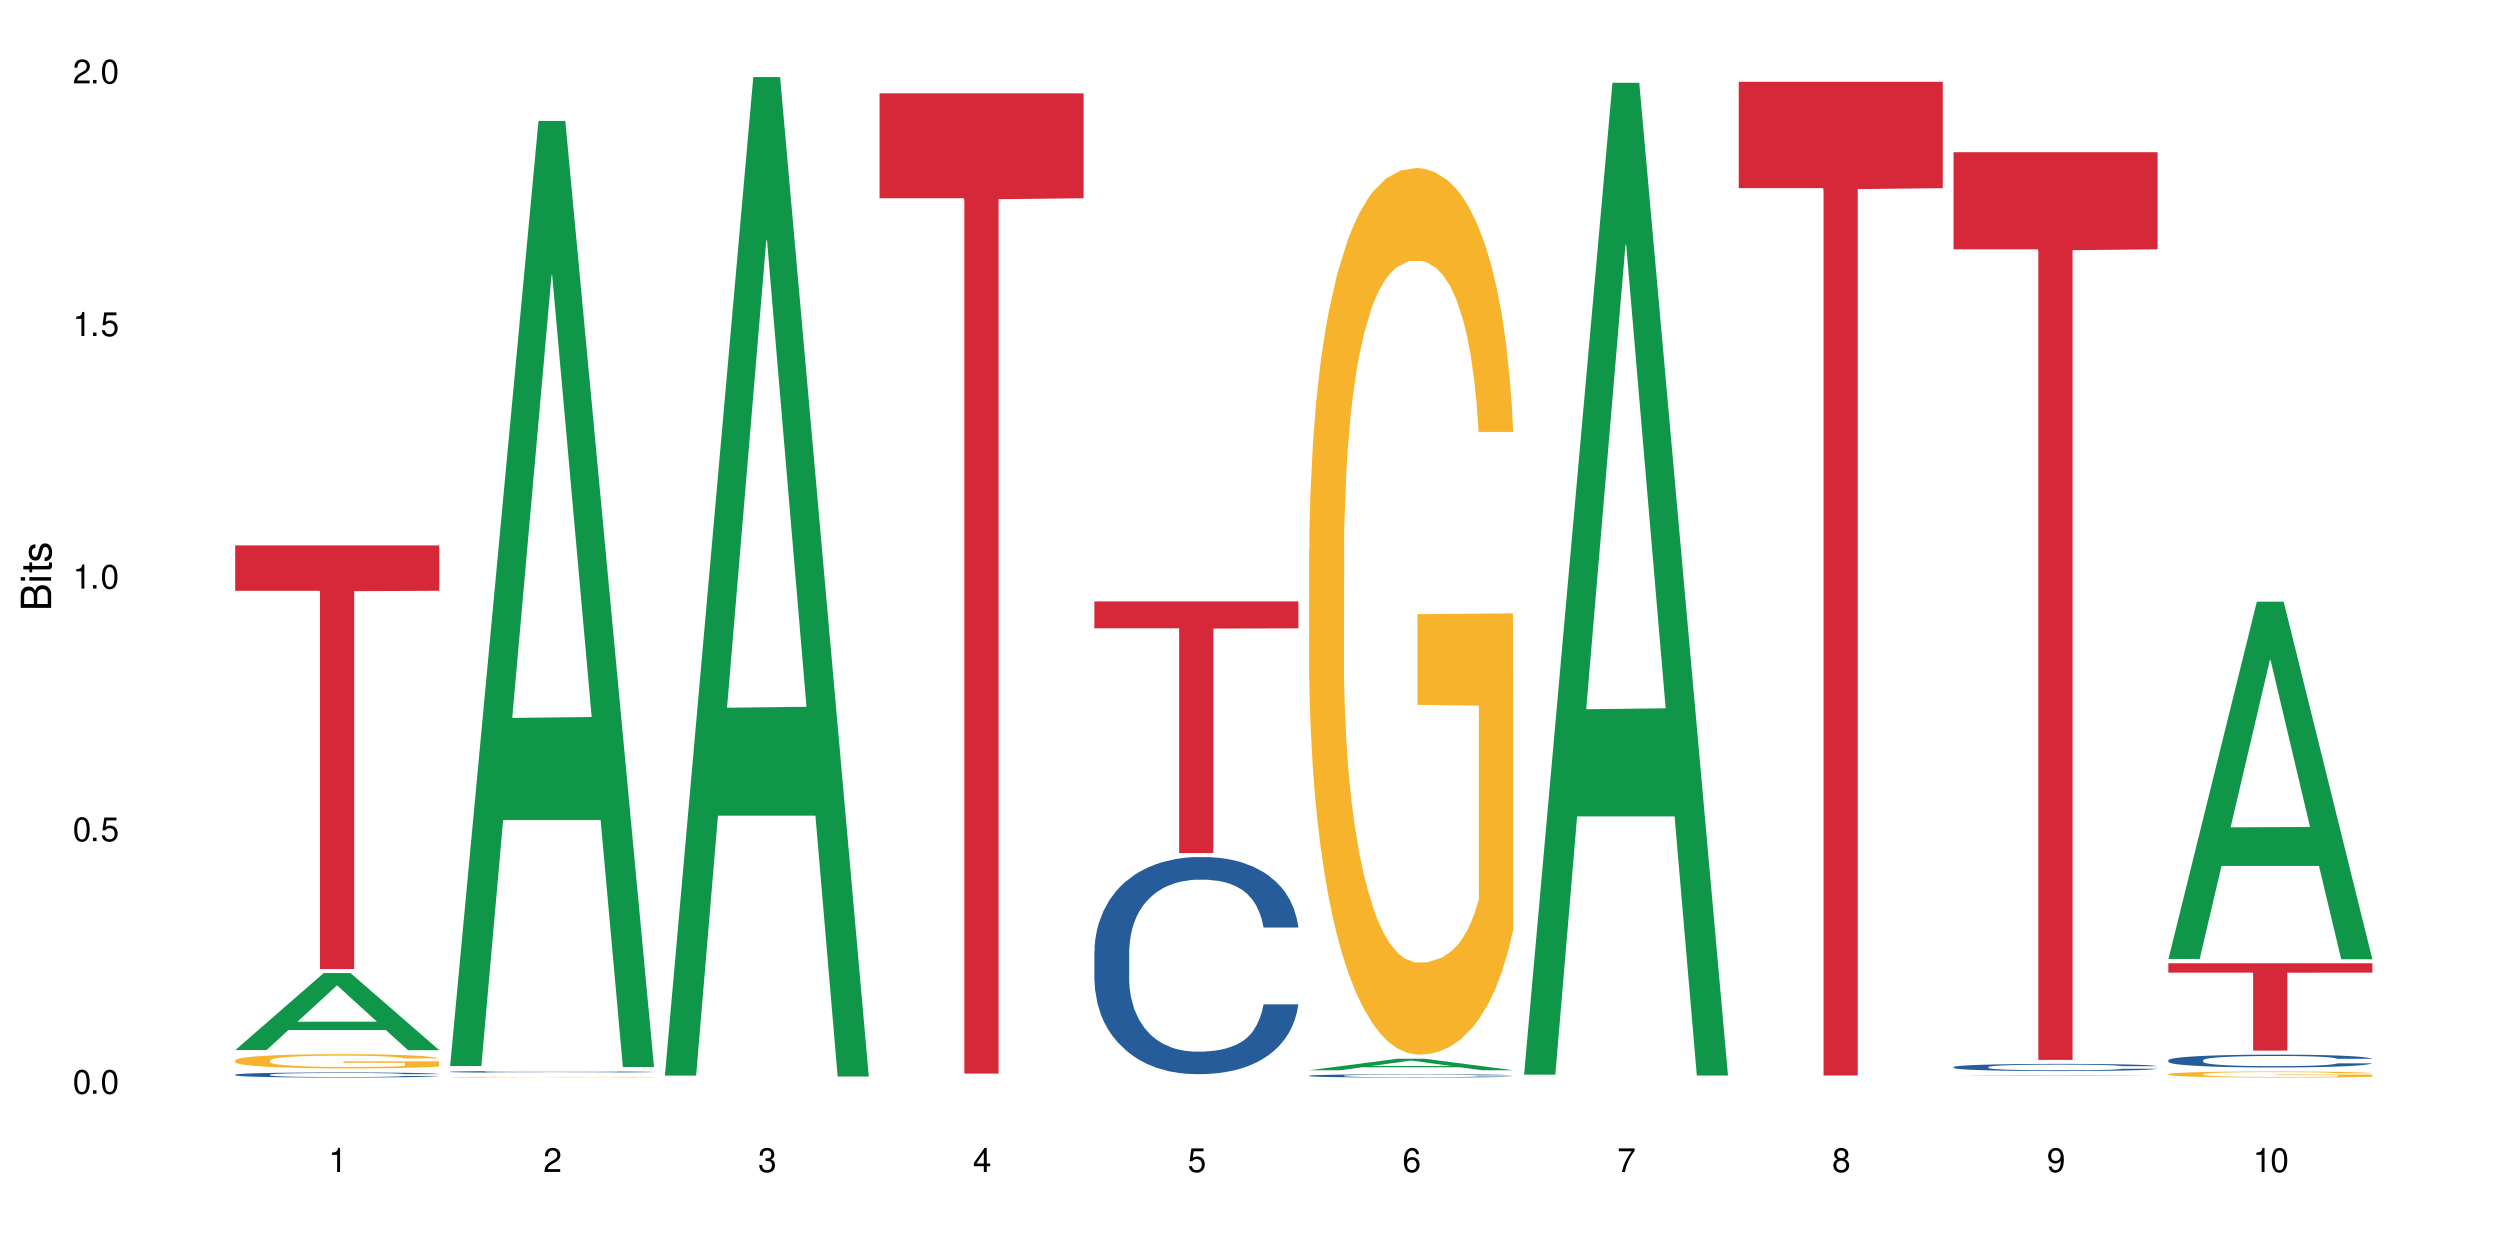 <?xml version="1.0" encoding="UTF-8"?>
<svg xmlns="http://www.w3.org/2000/svg" xmlns:xlink="http://www.w3.org/1999/xlink" width="720" height="360" viewBox="0 0 720 360">
<defs>
<g>
<g id="glyph-0-0">
</g>
<g id="glyph-0-1">
<path d="M 2.641 -6.938 C 2 -6.938 1.422 -6.656 1.078 -6.172 C 0.641 -5.562 0.406 -4.641 0.406 -3.359 C 0.406 -1.016 1.188 0.219 2.641 0.219 C 4.078 0.219 4.859 -1.016 4.859 -3.297 C 4.859 -4.641 4.656 -5.547 4.203 -6.172 C 3.844 -6.656 3.281 -6.938 2.641 -6.938 Z M 2.641 -6.188 C 3.547 -6.188 4 -5.25 4 -3.375 C 4 -1.406 3.562 -0.484 2.625 -0.484 C 1.734 -0.484 1.281 -1.438 1.281 -3.344 C 1.281 -5.25 1.734 -6.188 2.641 -6.188 Z M 2.641 -6.188 "/>
</g>
<g id="glyph-0-2">
<path d="M 1.828 -1 L 0.828 -1 L 0.828 0 L 1.828 0 Z M 1.828 -1 "/>
</g>
<g id="glyph-0-3">
<path d="M 4.562 -6.797 L 1.062 -6.797 L 0.547 -3.094 L 1.328 -3.094 C 1.719 -3.562 2.047 -3.734 2.578 -3.734 C 3.484 -3.734 4.062 -3.109 4.062 -2.094 C 4.062 -1.125 3.484 -0.531 2.578 -0.531 C 1.828 -0.531 1.375 -0.906 1.188 -1.672 L 0.328 -1.672 C 0.453 -1.109 0.547 -0.844 0.75 -0.594 C 1.125 -0.078 1.828 0.219 2.594 0.219 C 3.969 0.219 4.922 -0.781 4.922 -2.219 C 4.922 -3.562 4.031 -4.484 2.719 -4.484 C 2.25 -4.484 1.859 -4.359 1.469 -4.062 L 1.734 -5.969 L 4.562 -5.969 Z M 4.562 -6.797 "/>
</g>
<g id="glyph-0-4">
<path d="M 2.484 -4.938 L 2.484 0 L 3.328 0 L 3.328 -6.938 L 2.766 -6.938 C 2.469 -5.875 2.281 -5.734 0.984 -5.562 L 0.984 -4.938 Z M 2.484 -4.938 "/>
</g>
<g id="glyph-0-5">
<path d="M 4.859 -0.828 L 1.281 -0.828 C 1.359 -1.406 1.672 -1.781 2.5 -2.281 L 3.469 -2.828 C 4.406 -3.344 4.906 -4.062 4.906 -4.906 C 4.906 -5.484 4.672 -6.031 4.266 -6.406 C 3.859 -6.766 3.375 -6.938 2.719 -6.938 C 1.859 -6.938 1.219 -6.625 0.844 -6.031 C 0.609 -5.672 0.5 -5.234 0.484 -4.531 L 1.328 -4.531 C 1.359 -5.016 1.406 -5.281 1.531 -5.516 C 1.75 -5.938 2.188 -6.203 2.703 -6.203 C 3.469 -6.203 4.031 -5.641 4.031 -4.891 C 4.031 -4.344 3.719 -3.859 3.125 -3.516 L 2.234 -3 C 0.812 -2.172 0.406 -1.531 0.328 -0.016 L 4.859 -0.016 Z M 4.859 -0.828 "/>
</g>
<g id="glyph-0-6">
<path d="M 2.125 -3.188 L 2.578 -3.188 C 3.5 -3.188 3.984 -2.766 3.984 -1.922 C 3.984 -1.062 3.469 -0.531 2.594 -0.531 C 1.656 -0.531 1.203 -1 1.156 -2.016 L 0.312 -2.016 C 0.344 -1.453 0.438 -1.094 0.609 -0.781 C 0.953 -0.109 1.625 0.219 2.547 0.219 C 3.953 0.219 4.859 -0.625 4.859 -1.938 C 4.859 -2.828 4.516 -3.297 3.703 -3.594 C 4.344 -3.844 4.656 -4.328 4.656 -5.031 C 4.656 -6.219 3.875 -6.938 2.578 -6.938 C 1.203 -6.938 0.484 -6.172 0.453 -4.703 L 1.297 -4.703 C 1.312 -5.125 1.344 -5.359 1.453 -5.578 C 1.641 -5.969 2.062 -6.203 2.594 -6.203 C 3.344 -6.203 3.797 -5.75 3.797 -5 C 3.797 -4.516 3.609 -4.219 3.25 -4.047 C 3.016 -3.953 2.703 -3.922 2.125 -3.906 Z M 2.125 -3.188 "/>
</g>
<g id="glyph-0-7">
<path d="M 3.141 -1.672 L 3.141 0 L 3.984 0 L 3.984 -1.672 L 4.984 -1.672 L 4.984 -2.438 L 3.984 -2.438 L 3.984 -6.938 L 3.359 -6.938 L 0.266 -2.578 L 0.266 -1.672 Z M 3.141 -2.438 L 1 -2.438 L 3.141 -5.5 Z M 3.141 -2.438 "/>
</g>
<g id="glyph-0-8">
<path d="M 4.781 -5.125 C 4.609 -6.266 3.891 -6.938 2.844 -6.938 C 2.094 -6.938 1.422 -6.578 1.031 -5.953 C 0.594 -5.266 0.406 -4.422 0.406 -3.172 C 0.406 -2 0.578 -1.25 0.984 -0.641 C 1.359 -0.078 1.953 0.219 2.703 0.219 C 3.984 0.219 4.922 -0.75 4.922 -2.094 C 4.922 -3.375 4.062 -4.281 2.844 -4.281 C 2.172 -4.281 1.641 -4.031 1.281 -3.516 C 1.281 -5.234 1.828 -6.188 2.797 -6.188 C 3.391 -6.188 3.797 -5.797 3.938 -5.125 Z M 2.734 -3.531 C 3.547 -3.531 4.062 -2.953 4.062 -2.031 C 4.062 -1.156 3.484 -0.531 2.703 -0.531 C 1.922 -0.531 1.328 -1.188 1.328 -2.078 C 1.328 -2.938 1.906 -3.531 2.734 -3.531 Z M 2.734 -3.531 "/>
</g>
<g id="glyph-0-9">
<path d="M 4.984 -6.797 L 0.438 -6.797 L 0.438 -5.969 L 4.109 -5.969 C 2.5 -3.656 1.828 -2.234 1.328 0 L 2.219 0 C 2.594 -2.172 3.453 -4.047 4.984 -6.094 Z M 4.984 -6.797 "/>
</g>
<g id="glyph-0-10">
<path d="M 3.75 -3.656 C 4.469 -4.094 4.688 -4.438 4.688 -5.078 C 4.688 -6.172 3.844 -6.938 2.641 -6.938 C 1.438 -6.938 0.594 -6.172 0.594 -5.094 C 0.594 -4.438 0.812 -4.094 1.516 -3.656 C 0.734 -3.266 0.359 -2.703 0.359 -1.922 C 0.359 -0.656 1.281 0.219 2.641 0.219 C 3.984 0.219 4.922 -0.656 4.922 -1.922 C 4.922 -2.703 4.531 -3.266 3.75 -3.656 Z M 2.641 -6.188 C 3.359 -6.188 3.812 -5.75 3.812 -5.062 C 3.812 -4.406 3.344 -3.984 2.641 -3.984 C 1.922 -3.984 1.453 -4.406 1.453 -5.078 C 1.453 -5.75 1.922 -6.188 2.641 -6.188 Z M 2.641 -3.266 C 3.484 -3.266 4.062 -2.719 4.062 -1.906 C 4.062 -1.078 3.484 -0.531 2.625 -0.531 C 1.797 -0.531 1.219 -1.094 1.219 -1.906 C 1.219 -2.719 1.781 -3.266 2.641 -3.266 Z M 2.641 -3.266 "/>
</g>
<g id="glyph-0-11">
<path d="M 0.516 -1.578 C 0.672 -0.453 1.406 0.219 2.438 0.219 C 3.188 0.219 3.859 -0.141 4.266 -0.766 C 4.688 -1.453 4.891 -2.297 4.891 -3.547 C 4.891 -4.719 4.703 -5.453 4.312 -6.078 C 3.938 -6.641 3.344 -6.938 2.594 -6.938 C 1.297 -6.938 0.359 -5.969 0.359 -4.625 C 0.359 -3.344 1.234 -2.453 2.453 -2.453 C 3.094 -2.453 3.578 -2.672 4.016 -3.203 C 4 -1.484 3.469 -0.531 2.5 -0.531 C 1.906 -0.531 1.484 -0.906 1.359 -1.578 Z M 2.578 -6.203 C 3.375 -6.203 3.969 -5.531 3.969 -4.641 C 3.969 -3.797 3.391 -3.188 2.547 -3.188 C 1.734 -3.188 1.234 -3.766 1.234 -4.688 C 1.234 -5.562 1.797 -6.203 2.578 -6.203 Z M 2.578 -6.203 "/>
</g>
<g id="glyph-1-0">
</g>
<g id="glyph-1-1">
<path d="M 0 -0.953 L 0 -4.891 C 0 -5.719 -0.234 -6.344 -0.734 -6.797 C -1.188 -7.234 -1.812 -7.469 -2.5 -7.469 C -3.547 -7.469 -4.188 -7 -4.625 -5.875 C -4.984 -6.688 -5.625 -7.094 -6.531 -7.094 C -7.172 -7.094 -7.734 -6.859 -8.141 -6.391 C -8.562 -5.922 -8.75 -5.344 -8.75 -4.5 L -8.75 -0.953 Z M -4.984 -2.062 L -7.766 -2.062 L -7.766 -4.219 C -7.766 -4.844 -7.688 -5.203 -7.453 -5.5 C -7.219 -5.812 -6.859 -5.969 -6.375 -5.969 C -5.891 -5.969 -5.531 -5.812 -5.297 -5.5 C -5.062 -5.203 -4.984 -4.844 -4.984 -4.219 Z M -0.984 -2.062 L -4 -2.062 L -4 -4.781 C -4 -5.766 -3.438 -6.359 -2.484 -6.359 C -1.547 -6.359 -0.984 -5.766 -0.984 -4.781 Z M -0.984 -2.062 "/>
</g>
<g id="glyph-1-2">
<path d="M -6.281 -1.797 L -6.281 -0.797 L 0 -0.797 L 0 -1.797 Z M -8.75 -1.797 L -8.75 -0.797 L -7.484 -0.797 L -7.484 -1.797 Z M -8.75 -1.797 "/>
</g>
<g id="glyph-1-3">
<path d="M -6.281 -3.047 L -6.281 -2.016 L -8.016 -2.016 L -8.016 -1.016 L -6.281 -1.016 L -6.281 -0.172 L -5.469 -0.172 L -5.469 -1.016 L -0.719 -1.016 C -0.078 -1.016 0.281 -1.453 0.281 -2.234 C 0.281 -2.5 0.25 -2.719 0.188 -3.047 L -0.641 -3.047 C -0.609 -2.906 -0.594 -2.766 -0.594 -2.562 C -0.594 -2.141 -0.719 -2.016 -1.156 -2.016 L -5.469 -2.016 L -5.469 -3.047 Z M -6.281 -3.047 "/>
</g>
<g id="glyph-1-4">
<path d="M -4.531 -5.25 C -5.766 -5.25 -6.469 -4.422 -6.469 -2.969 C -6.469 -1.516 -5.719 -0.562 -4.547 -0.562 C -3.562 -0.562 -3.094 -1.062 -2.734 -2.562 L -2.516 -3.484 C -2.344 -4.188 -2.094 -4.469 -1.641 -4.469 C -1.047 -4.469 -0.641 -3.875 -0.641 -3 C -0.641 -2.453 -0.797 -2 -1.062 -1.75 C -1.25 -1.594 -1.422 -1.531 -1.875 -1.469 L -1.875 -0.406 C -0.422 -0.453 0.281 -1.266 0.281 -2.922 C 0.281 -4.5 -0.5 -5.516 -1.719 -5.516 C -2.656 -5.516 -3.172 -4.984 -3.469 -3.734 L -3.703 -2.766 C -3.891 -1.953 -4.156 -1.609 -4.594 -1.609 C -5.188 -1.609 -5.547 -2.125 -5.547 -2.938 C -5.547 -3.75 -5.203 -4.172 -4.531 -4.203 Z M -4.531 -5.25 "/>
</g>
</g>
</defs>
<rect x="-72" y="-36" width="864" height="432" fill="rgb(100%, 100%, 100%)" fill-opacity="1"/>
<path fill-rule="nonzero" fill="rgb(6.275%, 58.824%, 28.235%)" fill-opacity="1" d="M 67.73 302.426 L 67.793 302.406 L 93.223 280.242 L 100.945 280.242 L 126.5 302.449 L 117.52 302.449 L 111.117 296.652 L 83.051 296.652 L 76.773 302.426 L 67.73 302.426 L 85.75 294.254 L 108.543 294.234 L 97.176 283.871 L 97.051 283.848 L 96.926 283.914 L 85.688 294.234 L 85.75 294.254 Z M 67.73 302.426 "/>
<path fill-rule="nonzero" fill="rgb(14.51%, 36.078%, 60%)" fill-opacity="1" d="M 67.73 309.508 L 67.801 309.504 L 67.801 309.473 L 68.02 309.422 L 68.52 309.359 L 69.02 309.312 L 70.312 309.234 L 72.102 309.156 L 73.965 309.098 L 75.328 309.062 L 76.547 309.035 L 79.34 308.984 L 81.133 308.961 L 83.066 308.938 L 85.434 308.914 L 87.152 308.902 L 91.023 308.879 L 93.891 308.871 L 96.113 308.867 L 100.914 308.867 L 103.781 308.871 L 105.859 308.879 L 108.152 308.891 L 110.086 308.902 L 113.457 308.93 L 116.465 308.969 L 117.828 308.988 L 119.977 309.031 L 121.625 309.07 L 122.773 309.105 L 124.062 309.156 L 125.207 309.219 L 126.07 309.285 L 126.5 309.344 L 116.465 309.344 L 115.965 309.289 L 115.391 309.25 L 114.316 309.191 L 113.238 309.152 L 111.734 309.113 L 110.375 309.09 L 108.512 309.062 L 106.863 309.047 L 105.141 309.035 L 103.492 309.027 L 100.34 309.02 L 96.684 309.02 L 95.324 309.023 L 92.527 309.031 L 91.023 309.043 L 88.871 309.062 L 87.367 309.078 L 85.578 309.105 L 84.359 309.129 L 82.852 309.164 L 81.777 309.195 L 80.559 309.238 L 79.844 309.273 L 79.199 309.309 L 78.625 309.355 L 78.195 309.402 L 77.906 309.453 L 77.766 309.5 L 77.766 309.707 L 77.906 309.758 L 78.266 309.812 L 79.199 309.895 L 80.559 309.969 L 82.137 310.023 L 83.641 310.062 L 84.5 310.082 L 85.648 310.105 L 87.441 310.133 L 90.02 310.16 L 91.523 310.168 L 93.816 310.18 L 96.184 310.188 L 99.336 310.188 L 102.133 310.18 L 103.996 310.172 L 105.93 310.164 L 108.582 310.141 L 110.23 310.117 L 111.664 310.094 L 112.738 310.066 L 113.457 310.047 L 114.531 310.004 L 115.391 309.957 L 116.035 309.91 L 116.465 309.863 L 126.5 309.863 L 126.07 309.918 L 125.422 309.973 L 124.777 310.012 L 123.777 310.059 L 122.629 310.098 L 120.98 310.148 L 119.617 310.176 L 117.828 310.211 L 116.18 310.238 L 114.387 310.258 L 111.734 310.285 L 110.016 310.301 L 108.152 310.312 L 105.93 310.324 L 103.137 310.332 L 100.125 310.336 L 97.328 310.34 L 94.32 310.336 L 92.098 310.332 L 89.16 310.32 L 85.504 310.293 L 82.852 310.27 L 80.773 310.242 L 78.984 310.215 L 76.977 310.18 L 74.395 310.121 L 72.82 310.074 L 71.746 310.039 L 70.527 309.984 L 69.664 309.938 L 68.664 309.863 L 67.945 309.766 L 67.73 309.691 Z M 67.73 309.508 "/>
<path fill-rule="nonzero" fill="rgb(96.863%, 70.196%, 16.863%)" fill-opacity="1" d="M 67.73 305.363 L 67.801 305.359 L 67.801 305.285 L 68.09 305.117 L 68.805 304.883 L 69.738 304.691 L 70.742 304.543 L 71.387 304.465 L 72.461 304.352 L 73.395 304.27 L 75.758 304.102 L 78.77 303.941 L 80.418 303.875 L 82.281 303.812 L 84.93 303.742 L 86.148 303.715 L 89.875 303.652 L 94.105 303.617 L 98.762 303.605 L 100.914 303.609 L 103.852 303.625 L 107.863 303.664 L 110.16 303.703 L 111.949 303.742 L 113.812 303.789 L 116.105 303.863 L 118.258 303.953 L 119.977 304.043 L 121.695 304.156 L 123.129 304.277 L 124.348 304.406 L 125.422 304.566 L 126.07 304.695 L 126.5 304.828 L 116.535 304.828 L 115.965 304.695 L 115.32 304.594 L 114.242 304.473 L 113.168 304.383 L 112.094 304.309 L 110.086 304.211 L 108.367 304.152 L 106.215 304.102 L 104.137 304.066 L 101.773 304.043 L 100.34 304.035 L 96.543 304.035 L 93.102 304.062 L 91.094 304.094 L 89.66 304.121 L 87.656 304.18 L 86.438 304.223 L 85.719 304.254 L 83.57 304.371 L 82.137 304.477 L 81.348 304.547 L 80.344 304.66 L 79.629 304.758 L 78.84 304.91 L 78.41 305.023 L 77.836 305.277 L 77.766 305.953 L 77.98 306.094 L 78.41 306.246 L 78.984 306.383 L 79.844 306.523 L 80.703 306.633 L 82.207 306.781 L 83.496 306.875 L 84.5 306.941 L 86.438 307.043 L 87.227 307.074 L 89.09 307.145 L 91.023 307.195 L 93.387 307.242 L 95.18 307.262 L 98.047 307.281 L 101.703 307.281 L 106 307.258 L 108.727 307.23 L 110.59 307.199 L 111.809 307.172 L 113.312 307.133 L 114.387 307.094 L 115.391 307.055 L 116.609 306.988 L 116.609 306.094 L 98.906 306.09 L 98.906 305.672 L 126.426 305.668 L 126.5 307.133 L 124.992 307.234 L 123.129 307.332 L 121.34 307.406 L 119.477 307.469 L 116.824 307.539 L 114.672 307.586 L 111.375 307.637 L 108.367 307.672 L 105.215 307.695 L 102.418 307.703 L 99.121 307.707 L 96.184 307.703 L 93.031 307.68 L 90.52 307.648 L 88.227 307.613 L 85.934 307.562 L 83.066 307.484 L 81.203 307.422 L 79.27 307.34 L 77.336 307.246 L 75.613 307.148 L 74.469 307.066 L 73.32 306.977 L 72.102 306.867 L 70.957 306.738 L 70.098 306.621 L 69.309 306.492 L 68.734 306.367 L 68.16 306.199 L 67.875 306.062 L 67.73 305.949 Z M 67.73 305.363 "/>
<path fill-rule="nonzero" fill="rgb(83.922%, 15.686%, 22.353%)" fill-opacity="1" d="M 67.73 157.082 L 126.5 157.082 L 126.5 170.145 L 102.008 170.258 L 102.008 279.086 L 92.152 279.086 L 92.152 170.371 L 92.008 170.145 L 67.73 170.145 Z M 67.73 157.082 "/>
<path fill-rule="nonzero" fill="rgb(6.275%, 58.824%, 28.235%)" fill-opacity="1" d="M 129.594 307.035 L 129.656 306.781 L 155.082 34.836 L 162.805 34.836 L 188.359 307.293 L 179.383 307.293 L 172.977 236.172 L 144.91 236.172 L 138.633 307.035 L 129.594 307.035 L 147.613 206.754 L 170.402 206.496 L 159.039 79.352 L 158.914 79.094 L 158.789 79.863 L 147.547 206.496 L 147.613 206.754 Z M 129.594 307.035 "/>
<path fill-rule="nonzero" fill="rgb(14.51%, 36.078%, 60%)" fill-opacity="1" d="M 129.594 308.668 L 129.664 308.668 L 129.664 308.656 L 129.879 308.641 L 130.379 308.617 L 130.883 308.602 L 132.172 308.574 L 133.965 308.551 L 135.828 308.531 L 137.188 308.516 L 138.406 308.508 L 141.203 308.492 L 142.992 308.48 L 144.93 308.473 L 147.293 308.465 L 149.016 308.461 L 152.883 308.453 L 155.75 308.453 L 157.973 308.449 L 162.773 308.449 L 165.641 308.453 L 167.719 308.453 L 170.012 308.457 L 171.949 308.461 L 175.316 308.473 L 178.324 308.484 L 179.688 308.492 L 181.836 308.508 L 183.484 308.52 L 184.633 308.531 L 185.922 308.551 L 187.07 308.57 L 187.93 308.594 L 188.359 308.613 L 178.324 308.613 L 177.824 308.594 L 177.25 308.582 L 176.176 308.562 L 175.102 308.547 L 173.598 308.535 L 172.234 308.527 L 170.371 308.52 L 168.723 308.512 L 167.004 308.508 L 165.355 308.504 L 157.184 308.504 L 154.391 308.508 L 152.883 308.512 L 150.734 308.516 L 149.23 308.523 L 147.438 308.531 L 146.219 308.539 L 144.715 308.551 L 143.641 308.562 L 142.422 308.578 L 141.703 308.59 L 141.059 308.602 L 140.484 308.617 L 140.055 308.633 L 139.77 308.652 L 139.625 308.668 L 139.625 308.738 L 139.77 308.754 L 140.129 308.773 L 141.059 308.801 L 142.422 308.828 L 143.996 308.848 L 145.504 308.859 L 146.363 308.867 L 147.508 308.875 L 149.301 308.883 L 151.879 308.895 L 153.387 308.895 L 155.68 308.898 L 158.043 308.902 L 161.199 308.902 L 163.992 308.898 L 165.855 308.898 L 167.789 308.895 L 170.441 308.887 L 172.09 308.879 L 173.523 308.871 L 174.598 308.859 L 175.316 308.855 L 176.391 308.84 L 177.25 308.824 L 177.895 308.809 L 178.324 308.793 L 188.359 308.793 L 187.93 308.812 L 186.641 308.844 L 185.637 308.859 L 184.488 308.871 L 182.84 308.887 L 181.48 308.898 L 179.688 308.91 L 178.039 308.918 L 176.246 308.926 L 173.598 308.938 L 171.875 308.941 L 170.012 308.945 L 167.789 308.949 L 164.996 308.953 L 153.957 308.953 L 151.02 308.949 L 147.367 308.938 L 144.715 308.93 L 142.637 308.922 L 140.844 308.914 L 138.836 308.898 L 136.258 308.879 L 134.68 308.863 L 133.605 308.852 L 132.387 308.832 L 131.527 308.816 L 130.523 308.793 L 129.809 308.758 L 129.594 308.734 Z M 129.594 308.668 "/>
<path fill-rule="nonzero" fill="rgb(96.863%, 70.196%, 16.863%)" fill-opacity="1" d="M 129.594 310.211 L 129.664 310.207 L 129.664 310.203 L 129.949 310.195 L 130.668 310.184 L 131.598 310.172 L 132.602 310.164 L 133.246 310.16 L 134.32 310.152 L 135.254 310.148 L 137.617 310.141 L 140.629 310.129 L 142.277 310.125 L 144.141 310.125 L 146.793 310.117 L 148.012 310.117 L 151.738 310.113 L 169.727 310.113 L 172.02 310.117 L 173.812 310.117 L 175.676 310.121 L 177.969 310.125 L 180.117 310.133 L 181.836 310.137 L 183.559 310.141 L 184.992 310.148 L 186.211 310.156 L 187.285 310.164 L 187.93 310.172 L 188.359 310.18 L 178.398 310.18 L 177.824 310.172 L 177.18 310.168 L 176.105 310.16 L 175.031 310.156 L 173.953 310.152 L 171.949 310.145 L 170.227 310.141 L 168.078 310.141 L 166 310.137 L 152.957 310.137 L 151.523 310.141 L 149.516 310.145 L 148.297 310.145 L 147.582 310.148 L 145.43 310.152 L 143.996 310.16 L 143.207 310.164 L 142.207 310.172 L 141.488 310.176 L 140.699 310.184 L 140.27 310.191 L 139.695 310.203 L 139.625 310.242 L 139.84 310.25 L 140.27 310.258 L 140.844 310.266 L 142.562 310.281 L 144.07 310.289 L 145.359 310.293 L 146.363 310.297 L 148.297 310.301 L 149.086 310.305 L 150.949 310.309 L 152.883 310.312 L 157.039 310.312 L 159.906 310.316 L 163.562 310.316 L 167.863 310.312 L 172.449 310.312 L 173.668 310.309 L 175.172 310.309 L 176.246 310.305 L 177.25 310.305 L 178.469 310.301 L 178.469 310.25 L 160.766 310.25 L 160.766 310.227 L 188.289 310.227 L 188.359 310.309 L 186.855 310.312 L 184.992 310.316 L 183.199 310.32 L 181.336 310.324 L 178.684 310.328 L 176.535 310.332 L 173.238 310.336 L 170.227 310.336 L 167.074 310.34 L 158.043 310.34 L 154.891 310.336 L 152.383 310.336 L 150.09 310.332 L 147.797 310.332 L 144.93 310.328 L 143.066 310.324 L 141.129 310.32 L 139.195 310.312 L 137.477 310.309 L 136.328 310.305 L 135.184 310.297 L 133.965 310.293 L 132.816 310.285 L 131.957 310.277 L 131.168 310.273 L 130.594 310.266 L 130.023 310.254 L 129.734 310.246 L 129.594 310.242 Z M 129.594 310.211 "/>
<path fill-rule="nonzero" fill="rgb(6.275%, 58.824%, 28.235%)" fill-opacity="1" d="M 191.453 309.777 L 191.516 309.508 L 216.945 22.188 L 224.668 22.188 L 250.219 310.051 L 241.242 310.051 L 234.84 234.906 L 206.773 234.906 L 200.492 309.777 L 191.453 309.777 L 209.473 203.824 L 232.266 203.555 L 220.898 69.219 L 220.773 68.949 L 220.648 69.762 L 209.41 203.555 L 209.473 203.824 Z M 191.453 309.777 "/>
<path fill-rule="nonzero" fill="rgb(83.922%, 15.686%, 22.353%)" fill-opacity="1" d="M 253.312 26.883 L 312.082 26.883 L 312.082 57.102 L 287.59 57.367 L 287.59 309.199 L 277.734 309.199 L 277.734 57.633 L 277.594 57.102 L 253.312 57.102 Z M 253.312 26.883 "/>
<path fill-rule="nonzero" fill="rgb(14.51%, 36.078%, 60%)" fill-opacity="1" d="M 315.176 274.051 L 315.246 273.996 L 315.246 272.625 L 315.461 270.453 L 315.961 267.707 L 316.465 265.824 L 317.754 262.449 L 319.547 259.191 L 321.41 256.68 L 322.77 255.191 L 323.988 254.051 L 326.785 251.934 L 328.578 250.848 L 330.512 249.879 L 332.875 248.906 L 334.598 248.336 L 338.465 247.422 L 341.332 247.02 L 343.555 246.848 L 348.355 246.848 L 351.223 247.078 L 353.301 247.363 L 355.594 247.82 L 357.531 248.336 L 360.898 249.594 L 363.91 251.191 L 365.27 252.105 L 367.422 253.879 L 369.07 255.594 L 370.215 257.078 L 371.504 259.191 L 372.652 261.766 L 373.512 264.68 L 373.941 267.137 L 363.91 267.137 L 363.406 264.852 L 362.832 263.078 L 361.758 260.734 L 360.684 259.078 L 359.18 257.422 L 357.816 256.336 L 355.953 255.25 L 354.305 254.562 L 352.586 254.051 L 350.938 253.707 L 347.785 253.363 L 344.129 253.363 L 342.766 253.477 L 339.973 253.938 L 338.465 254.336 L 336.316 255.137 L 334.812 255.879 L 333.02 257.023 L 331.801 257.992 L 330.297 259.48 L 329.223 260.793 L 328.004 262.68 L 327.285 264.109 L 326.641 265.707 L 326.066 267.594 L 325.637 269.594 L 325.352 271.707 L 325.207 273.766 L 325.207 282.625 L 325.352 284.684 L 325.711 287.082 L 326.641 290.566 L 328.004 293.598 L 329.578 295.996 L 331.086 297.711 L 331.945 298.512 L 333.09 299.426 L 334.883 300.57 L 337.465 301.711 L 338.969 302.168 L 341.262 302.625 L 343.625 302.855 L 346.781 302.855 L 349.574 302.625 L 351.438 302.34 L 353.375 301.883 L 356.023 300.91 L 357.672 299.996 L 359.105 298.91 L 360.184 297.824 L 360.898 296.91 L 361.973 295.141 L 362.832 293.195 L 363.48 291.195 L 363.91 289.254 L 373.941 289.254 L 373.512 291.539 L 372.867 293.77 L 372.223 295.426 L 371.219 297.426 L 370.07 299.199 L 368.422 301.199 L 367.062 302.512 L 365.27 303.941 L 363.621 305.027 L 361.832 306 L 359.18 307.141 L 357.457 307.711 L 355.594 308.227 L 353.375 308.684 L 350.578 309.086 L 347.57 309.312 L 344.773 309.371 L 341.762 309.254 L 339.543 309.027 L 336.602 308.512 L 332.949 307.484 L 330.297 306.398 L 328.219 305.312 L 326.426 304.168 L 324.418 302.625 L 321.84 300.113 L 320.262 298.168 L 319.188 296.57 L 317.969 294.34 L 317.109 292.34 L 316.105 289.141 L 315.391 285.082 L 315.176 281.938 Z M 315.176 274.051 "/>
<path fill-rule="nonzero" fill="rgb(83.922%, 15.686%, 22.353%)" fill-opacity="1" d="M 315.176 173.203 L 373.941 173.203 L 373.941 180.965 L 349.449 181.031 L 349.449 245.691 L 339.594 245.691 L 339.594 181.098 L 339.453 180.965 L 315.176 180.965 Z M 315.176 173.203 "/>
<path fill-rule="nonzero" fill="rgb(6.275%, 58.824%, 28.235%)" fill-opacity="1" d="M 377.035 308.23 L 377.098 308.227 L 402.527 304.91 L 410.25 304.91 L 435.805 308.23 L 426.824 308.23 L 420.422 307.367 L 392.355 307.367 L 386.078 308.23 L 377.035 308.23 L 395.055 307.008 L 417.848 307.004 L 406.48 305.453 L 406.355 305.449 L 406.23 305.461 L 394.992 307.004 L 395.055 307.008 Z M 377.035 308.23 "/>
<path fill-rule="nonzero" fill="rgb(14.51%, 36.078%, 60%)" fill-opacity="1" d="M 377.035 309.801 L 377.105 309.801 L 377.105 309.781 L 377.32 309.746 L 377.824 309.707 L 378.324 309.676 L 379.617 309.625 L 381.406 309.578 L 383.27 309.539 L 384.633 309.516 L 385.852 309.5 L 388.645 309.465 L 390.438 309.449 L 392.371 309.434 L 394.738 309.422 L 396.457 309.41 L 400.328 309.398 L 403.195 309.391 L 410.219 309.391 L 413.086 309.395 L 415.164 309.398 L 417.457 309.402 L 419.391 309.41 L 422.758 309.43 L 425.77 309.457 L 427.133 309.469 L 429.281 309.496 L 430.93 309.523 L 432.078 309.543 L 433.367 309.578 L 434.512 309.617 L 435.375 309.66 L 435.805 309.699 L 425.77 309.699 L 425.27 309.664 L 424.695 309.637 L 423.621 309.602 L 422.543 309.574 L 421.039 309.551 L 419.68 309.535 L 417.816 309.516 L 416.168 309.508 L 414.445 309.5 L 412.797 309.492 L 409.645 309.488 L 404.629 309.488 L 401.832 309.496 L 400.328 309.504 L 398.176 309.516 L 396.672 309.527 L 394.879 309.543 L 393.664 309.559 L 392.156 309.582 L 391.082 309.602 L 389.863 309.629 L 389.148 309.652 L 388.504 309.676 L 387.93 309.703 L 387.5 309.734 L 387.211 309.766 L 387.07 309.797 L 387.07 309.934 L 387.211 309.965 L 387.57 310 L 388.504 310.055 L 389.863 310.098 L 391.441 310.137 L 392.945 310.16 L 393.805 310.176 L 394.953 310.188 L 396.742 310.207 L 399.324 310.223 L 400.828 310.23 L 403.121 310.238 L 411.438 310.238 L 413.301 310.23 L 415.234 310.227 L 417.887 310.211 L 419.535 310.195 L 420.969 310.18 L 422.043 310.164 L 422.758 310.148 L 423.836 310.121 L 424.695 310.094 L 425.34 310.062 L 425.77 310.035 L 435.805 310.035 L 435.375 310.066 L 434.727 310.102 L 434.082 310.129 L 433.078 310.156 L 431.934 310.184 L 430.285 310.215 L 428.922 310.234 L 427.133 310.258 L 425.484 310.273 L 423.691 310.289 L 421.039 310.305 L 419.32 310.312 L 417.457 310.32 L 415.234 310.328 L 412.438 310.336 L 409.43 310.34 L 406.633 310.34 L 403.625 310.336 L 401.402 310.332 L 398.465 310.324 L 394.809 310.309 L 392.156 310.293 L 390.078 310.277 L 388.289 310.262 L 386.281 310.238 L 383.699 310.199 L 382.125 310.168 L 381.047 310.145 L 379.832 310.109 L 378.969 310.082 L 377.969 310.031 L 377.25 309.969 L 377.035 309.922 Z M 377.035 309.801 "/>
<path fill-rule="nonzero" fill="rgb(96.863%, 70.196%, 16.863%)" fill-opacity="1" d="M 377.035 157.758 L 377.105 157.523 L 377.105 152.859 L 377.395 142.363 L 378.109 127.906 L 379.043 116.012 L 380.047 106.68 L 380.691 101.785 L 381.766 94.785 L 382.695 89.656 L 385.062 79.16 L 388.07 69.367 L 389.719 65.168 L 391.582 61.203 L 394.234 56.773 L 395.453 55.141 L 399.18 51.406 L 403.41 49.074 L 408.066 48.375 L 410.219 48.609 L 413.156 49.543 L 417.168 52.105 L 419.461 54.438 L 421.254 56.773 L 423.117 59.805 L 425.41 64.469 L 427.562 70.066 L 429.281 75.664 L 431 82.66 L 432.434 90.121 L 433.652 98.285 L 434.727 108.082 L 435.375 116.242 L 435.805 124.406 L 425.84 124.406 L 425.27 116.242 L 424.621 109.945 L 423.547 102.25 L 422.473 96.652 L 421.398 92.223 L 419.391 86.156 L 417.672 82.426 L 415.52 79.16 L 413.441 77.062 L 411.078 75.664 L 409.645 75.195 L 405.848 75.195 L 402.406 76.828 L 400.398 78.695 L 398.965 80.559 L 396.961 84.059 L 395.742 86.855 L 395.023 88.723 L 392.875 95.953 L 391.441 102.484 L 390.652 106.914 L 389.648 113.91 L 388.934 120.207 L 388.145 129.539 L 387.715 136.535 L 387.141 152.395 L 387.07 194.371 L 387.285 203.234 L 387.715 212.797 L 388.289 221.195 L 389.148 230.055 L 390.008 236.82 L 391.512 245.914 L 392.801 251.98 L 393.805 255.945 L 395.742 262.242 L 396.527 264.34 L 398.391 268.539 L 400.328 271.805 L 402.691 274.602 L 404.484 276 L 407.352 277.168 L 411.008 277.168 L 415.305 275.77 L 418.031 273.902 L 419.895 272.035 L 421.109 270.402 L 422.617 267.84 L 423.691 265.508 L 424.695 262.941 L 425.914 258.977 L 425.914 203.234 L 408.211 203.004 L 408.211 176.883 L 435.73 176.648 L 435.805 267.84 L 434.297 274.137 L 432.434 280.199 L 430.645 284.863 L 428.781 288.828 L 426.129 293.258 L 423.977 296.059 L 420.68 299.324 L 417.672 301.422 L 414.52 302.82 L 411.723 303.52 L 408.426 303.754 L 405.488 303.289 L 402.336 301.891 L 399.824 300.023 L 397.531 297.691 L 395.238 294.66 L 392.371 289.762 L 390.508 285.797 L 388.574 280.898 L 386.641 275.066 L 384.918 268.77 L 383.773 263.875 L 382.625 258.277 L 381.406 251.281 L 380.262 243.352 L 379.398 236.121 L 378.613 227.957 L 378.039 220.262 L 377.465 209.766 L 377.18 201.371 L 377.035 194.141 Z M 377.035 157.758 "/>
<path fill-rule="nonzero" fill="rgb(6.275%, 58.824%, 28.235%)" fill-opacity="1" d="M 438.895 309.496 L 438.957 309.227 L 464.387 23.852 L 472.109 23.852 L 497.664 309.762 L 488.688 309.762 L 482.281 235.129 L 454.215 235.129 L 447.938 309.496 L 438.895 309.496 L 456.914 204.258 L 479.707 203.988 L 468.344 70.562 L 468.219 70.293 L 468.09 71.102 L 456.852 203.988 L 456.914 204.258 Z M 438.895 309.496 "/>
<path fill-rule="nonzero" fill="rgb(83.922%, 15.686%, 22.353%)" fill-opacity="1" d="M 500.758 23.559 L 559.523 23.559 L 559.523 54.191 L 535.031 54.461 L 535.031 309.762 L 525.18 309.762 L 525.18 54.73 L 525.035 54.191 L 500.758 54.191 Z M 500.758 23.559 "/>
<path fill-rule="nonzero" fill="rgb(6.275%, 58.824%, 28.235%)" fill-opacity="1" d="M 562.617 309.801 L 562.68 309.801 L 588.109 309.617 L 595.832 309.617 L 621.387 309.801 L 612.406 309.801 L 606.004 309.754 L 577.938 309.754 L 571.66 309.801 L 562.617 309.801 L 580.637 309.734 L 603.43 309.734 L 592.066 309.648 L 591.812 309.648 L 580.574 309.734 L 580.637 309.734 Z M 562.617 309.801 "/>
<path fill-rule="nonzero" fill="rgb(14.51%, 36.078%, 60%)" fill-opacity="1" d="M 562.617 307.297 L 562.691 307.297 L 562.691 307.25 L 562.906 307.18 L 563.406 307.09 L 563.906 307.027 L 565.199 306.914 L 566.988 306.809 L 568.852 306.723 L 570.215 306.676 L 571.434 306.637 L 574.227 306.566 L 576.02 306.531 L 577.953 306.5 L 580.32 306.469 L 582.039 306.449 L 585.91 306.418 L 588.777 306.406 L 591 306.398 L 595.801 306.398 L 598.668 306.406 L 600.746 306.418 L 603.039 306.434 L 604.973 306.449 L 608.344 306.492 L 611.352 306.543 L 612.715 306.574 L 614.863 306.633 L 616.512 306.688 L 617.66 306.738 L 618.949 306.809 L 620.098 306.891 L 620.957 306.988 L 621.387 307.07 L 611.352 307.07 L 610.852 306.992 L 610.277 306.934 L 609.203 306.859 L 608.129 306.805 L 606.621 306.75 L 605.262 306.715 L 603.398 306.676 L 601.75 306.656 L 600.027 306.637 L 598.379 306.625 L 595.227 306.613 L 591.57 306.613 L 590.211 306.617 L 587.414 306.633 L 585.91 306.648 L 583.762 306.672 L 582.254 306.699 L 580.465 306.734 L 579.246 306.77 L 577.738 306.816 L 576.664 306.859 L 575.445 306.922 L 574.73 306.969 L 574.086 307.023 L 573.512 307.086 L 573.082 307.148 L 572.793 307.219 L 572.652 307.289 L 572.652 307.578 L 572.793 307.648 L 573.152 307.727 L 574.086 307.84 L 575.445 307.941 L 577.023 308.02 L 578.527 308.078 L 579.387 308.105 L 580.535 308.133 L 582.328 308.172 L 584.906 308.211 L 586.41 308.223 L 588.707 308.238 L 591.07 308.246 L 594.223 308.246 L 597.02 308.238 L 598.883 308.23 L 600.816 308.215 L 603.469 308.184 L 605.117 308.152 L 606.551 308.117 L 607.625 308.082 L 608.344 308.051 L 609.418 307.992 L 610.277 307.93 L 610.922 307.863 L 611.352 307.797 L 621.387 307.797 L 620.957 307.875 L 620.312 307.945 L 619.664 308 L 618.664 308.066 L 617.516 308.125 L 615.867 308.191 L 614.504 308.234 L 612.715 308.281 L 611.066 308.32 L 609.273 308.352 L 606.621 308.387 L 604.902 308.406 L 603.039 308.426 L 600.816 308.438 L 598.023 308.453 L 595.012 308.461 L 592.219 308.461 L 589.207 308.457 L 586.984 308.449 L 584.047 308.434 L 580.391 308.398 L 577.738 308.363 L 575.66 308.328 L 573.871 308.289 L 571.863 308.238 L 569.281 308.156 L 567.707 308.094 L 566.633 308.039 L 565.414 307.965 L 564.555 307.898 L 563.551 307.793 L 562.832 307.66 L 562.617 307.559 Z M 562.617 307.297 "/>
<path fill-rule="nonzero" fill="rgb(83.922%, 15.686%, 22.353%)" fill-opacity="1" d="M 562.617 43.824 L 621.387 43.824 L 621.387 71.805 L 596.895 72.051 L 596.895 305.242 L 587.039 305.242 L 587.039 72.297 L 586.895 71.805 L 562.617 71.805 Z M 562.617 43.824 "/>
<path fill-rule="nonzero" fill="rgb(6.275%, 58.824%, 28.235%)" fill-opacity="1" d="M 624.48 276.172 L 624.543 276.078 L 649.969 173.281 L 657.691 173.281 L 683.246 276.27 L 674.27 276.27 L 667.863 249.387 L 639.797 249.387 L 633.52 276.172 L 624.48 276.172 L 642.5 238.266 L 665.289 238.172 L 653.926 190.109 L 653.801 190.012 L 653.676 190.301 L 642.438 238.172 L 642.5 238.266 Z M 624.48 276.172 "/>
<path fill-rule="nonzero" fill="rgb(14.51%, 36.078%, 60%)" fill-opacity="1" d="M 624.48 305.348 L 624.551 305.344 L 624.551 305.262 L 624.766 305.133 L 625.266 304.973 L 625.77 304.859 L 627.059 304.66 L 628.852 304.469 L 630.715 304.32 L 632.074 304.234 L 633.293 304.164 L 636.09 304.043 L 637.879 303.977 L 639.816 303.918 L 642.18 303.863 L 643.902 303.828 L 647.77 303.773 L 650.637 303.75 L 652.859 303.742 L 657.66 303.742 L 660.527 303.754 L 662.605 303.77 L 664.898 303.797 L 666.836 303.828 L 670.203 303.902 L 673.215 303.996 L 674.574 304.051 L 676.727 304.156 L 678.375 304.258 L 679.52 304.344 L 680.809 304.469 L 681.957 304.621 L 682.816 304.793 L 683.246 304.938 L 673.215 304.938 L 672.711 304.805 L 672.137 304.699 L 671.062 304.559 L 669.988 304.461 L 668.484 304.363 L 667.121 304.301 L 665.258 304.238 L 663.609 304.195 L 661.891 304.164 L 660.242 304.145 L 657.086 304.125 L 653.434 304.125 L 652.07 304.133 L 649.277 304.16 L 647.77 304.184 L 645.621 304.23 L 644.117 304.273 L 642.324 304.34 L 641.105 304.398 L 639.602 304.484 L 638.527 304.562 L 637.309 304.676 L 636.59 304.758 L 635.945 304.855 L 635.371 304.965 L 634.941 305.082 L 634.656 305.207 L 634.512 305.328 L 634.512 305.852 L 634.656 305.973 L 635.016 306.117 L 635.945 306.32 L 637.309 306.5 L 638.883 306.641 L 640.391 306.742 L 641.25 306.789 L 642.395 306.844 L 644.188 306.91 L 646.766 306.98 L 648.273 307.004 L 650.566 307.031 L 652.93 307.047 L 656.086 307.047 L 658.879 307.031 L 660.742 307.016 L 662.68 306.988 L 665.328 306.93 L 666.977 306.879 L 668.41 306.812 L 669.488 306.75 L 670.203 306.695 L 671.277 306.59 L 672.137 306.477 L 672.781 306.359 L 673.215 306.242 L 683.246 306.242 L 682.816 306.379 L 682.172 306.512 L 681.527 306.609 L 680.523 306.727 L 679.375 306.832 L 677.727 306.949 L 676.367 307.027 L 674.574 307.109 L 672.926 307.176 L 671.133 307.23 L 668.484 307.301 L 666.762 307.332 L 664.898 307.363 L 662.68 307.391 L 659.883 307.414 L 656.871 307.426 L 654.078 307.43 L 651.066 307.426 L 648.848 307.41 L 645.906 307.379 L 642.254 307.32 L 639.602 307.254 L 637.523 307.191 L 635.73 307.125 L 633.723 307.031 L 631.145 306.883 L 629.566 306.77 L 628.492 306.676 L 627.273 306.543 L 626.414 306.426 L 625.41 306.238 L 624.695 305.996 L 624.48 305.812 Z M 624.48 305.348 "/>
<path fill-rule="nonzero" fill="rgb(96.863%, 70.196%, 16.863%)" fill-opacity="1" d="M 624.48 309.34 L 624.551 309.336 L 624.551 309.305 L 624.836 309.234 L 625.555 309.133 L 626.484 309.051 L 627.488 308.988 L 628.133 308.953 L 629.207 308.906 L 630.141 308.871 L 632.504 308.801 L 635.516 308.73 L 637.164 308.703 L 639.027 308.676 L 641.68 308.645 L 642.898 308.633 L 646.625 308.609 L 650.852 308.594 L 655.512 308.59 L 657.66 308.59 L 660.598 308.598 L 664.613 308.613 L 666.906 308.629 L 668.699 308.645 L 670.562 308.668 L 672.855 308.699 L 675.004 308.738 L 676.727 308.773 L 678.445 308.824 L 679.879 308.875 L 681.098 308.93 L 682.172 308.996 L 682.816 309.055 L 683.246 309.109 L 673.285 309.109 L 672.711 309.055 L 672.066 309.012 L 670.992 308.957 L 669.918 308.918 L 668.84 308.887 L 666.836 308.848 L 665.113 308.82 L 662.965 308.801 L 660.887 308.785 L 658.52 308.773 L 653.289 308.773 L 649.848 308.781 L 647.844 308.797 L 646.41 308.809 L 644.402 308.832 L 643.184 308.852 L 642.469 308.863 L 640.316 308.914 L 638.883 308.961 L 638.098 308.988 L 637.094 309.039 L 636.375 309.082 L 635.586 309.145 L 635.156 309.191 L 634.586 309.301 L 634.512 309.59 L 634.727 309.648 L 635.156 309.715 L 635.73 309.773 L 636.59 309.832 L 637.449 309.879 L 638.957 309.941 L 640.246 309.984 L 641.25 310.012 L 643.184 310.055 L 643.973 310.07 L 645.836 310.098 L 647.77 310.121 L 650.137 310.141 L 651.926 310.148 L 654.793 310.156 L 658.449 310.156 L 662.75 310.148 L 665.473 310.133 L 667.336 310.121 L 668.555 310.109 L 670.059 310.094 L 671.133 310.078 L 672.137 310.059 L 673.355 310.031 L 673.355 309.648 L 655.656 309.648 L 655.656 309.469 L 683.176 309.469 L 683.246 310.094 L 681.742 310.137 L 679.879 310.176 L 678.086 310.211 L 676.223 310.238 L 673.57 310.266 L 671.422 310.285 L 668.125 310.309 L 665.113 310.324 L 661.961 310.332 L 659.168 310.336 L 655.871 310.34 L 652.93 310.336 L 649.777 310.328 L 647.27 310.312 L 644.977 310.297 L 642.684 310.277 L 639.816 310.242 L 637.953 310.215 L 636.016 310.184 L 634.082 310.141 L 632.363 310.098 L 631.215 310.066 L 630.07 310.027 L 628.852 309.98 L 627.703 309.926 L 626.844 309.875 L 626.055 309.82 L 625.48 309.766 L 624.91 309.695 L 624.621 309.637 L 624.48 309.586 Z M 624.48 309.34 "/>
<path fill-rule="nonzero" fill="rgb(83.922%, 15.686%, 22.353%)" fill-opacity="1" d="M 624.48 277.426 L 683.246 277.426 L 683.246 280.121 L 658.754 280.145 L 658.754 302.582 L 648.898 302.582 L 648.898 280.168 L 648.758 280.121 L 624.48 280.121 Z M 624.48 277.426 "/>
<g fill="rgb(0%, 0%, 0%)" fill-opacity="1">
<use xlink:href="#glyph-0-1" x="20.965" y="314.993"/>
<use xlink:href="#glyph-0-2" x="25.965" y="314.993"/>
<use xlink:href="#glyph-0-1" x="28.965" y="314.993"/>
</g>
<g fill="rgb(0%, 0%, 0%)" fill-opacity="1">
<use xlink:href="#glyph-0-1" x="20.965" y="242.251"/>
<use xlink:href="#glyph-0-2" x="25.965" y="242.251"/>
<use xlink:href="#glyph-0-3" x="28.965" y="242.251"/>
</g>
<g fill="rgb(0%, 0%, 0%)" fill-opacity="1">
<use xlink:href="#glyph-0-4" x="20.965" y="169.509"/>
<use xlink:href="#glyph-0-2" x="25.965" y="169.509"/>
<use xlink:href="#glyph-0-1" x="28.965" y="169.509"/>
</g>
<g fill="rgb(0%, 0%, 0%)" fill-opacity="1">
<use xlink:href="#glyph-0-4" x="20.965" y="96.767"/>
<use xlink:href="#glyph-0-2" x="25.965" y="96.767"/>
<use xlink:href="#glyph-0-3" x="28.965" y="96.767"/>
</g>
<g fill="rgb(0%, 0%, 0%)" fill-opacity="1">
<use xlink:href="#glyph-0-5" x="20.965" y="24.024"/>
<use xlink:href="#glyph-0-2" x="25.965" y="24.024"/>
<use xlink:href="#glyph-0-1" x="28.965" y="24.024"/>
</g>
<g fill="rgb(0%, 0%, 0%)" fill-opacity="1">
<use xlink:href="#glyph-0-4" x="94.613" y="337.532"/>
</g>
<g fill="rgb(0%, 0%, 0%)" fill-opacity="1">
<use xlink:href="#glyph-0-5" x="156.477" y="337.532"/>
</g>
<g fill="rgb(0%, 0%, 0%)" fill-opacity="1">
<use xlink:href="#glyph-0-6" x="218.336" y="337.532"/>
</g>
<g fill="rgb(0%, 0%, 0%)" fill-opacity="1">
<use xlink:href="#glyph-0-7" x="280.199" y="337.532"/>
</g>
<g fill="rgb(0%, 0%, 0%)" fill-opacity="1">
<use xlink:href="#glyph-0-3" x="342.059" y="337.532"/>
</g>
<g fill="rgb(0%, 0%, 0%)" fill-opacity="1">
<use xlink:href="#glyph-0-8" x="403.918" y="337.532"/>
</g>
<g fill="rgb(0%, 0%, 0%)" fill-opacity="1">
<use xlink:href="#glyph-0-9" x="465.781" y="337.532"/>
</g>
<g fill="rgb(0%, 0%, 0%)" fill-opacity="1">
<use xlink:href="#glyph-0-10" x="527.641" y="337.532"/>
</g>
<g fill="rgb(0%, 0%, 0%)" fill-opacity="1">
<use xlink:href="#glyph-0-11" x="589.5" y="337.532"/>
</g>
<g fill="rgb(0%, 0%, 0%)" fill-opacity="1">
<use xlink:href="#glyph-0-4" x="648.863" y="337.532"/>
<use xlink:href="#glyph-0-1" x="653.863" y="337.532"/>
</g>
<g fill="rgb(0%, 0%, 0%)" fill-opacity="1">
<use xlink:href="#glyph-1-1" x="14.725" y="176.012"/>
<use xlink:href="#glyph-1-2" x="14.725" y="168.012"/>
<use xlink:href="#glyph-1-3" x="14.725" y="165.012"/>
<use xlink:href="#glyph-1-4" x="14.725" y="162.012"/>
</g>
</svg>
